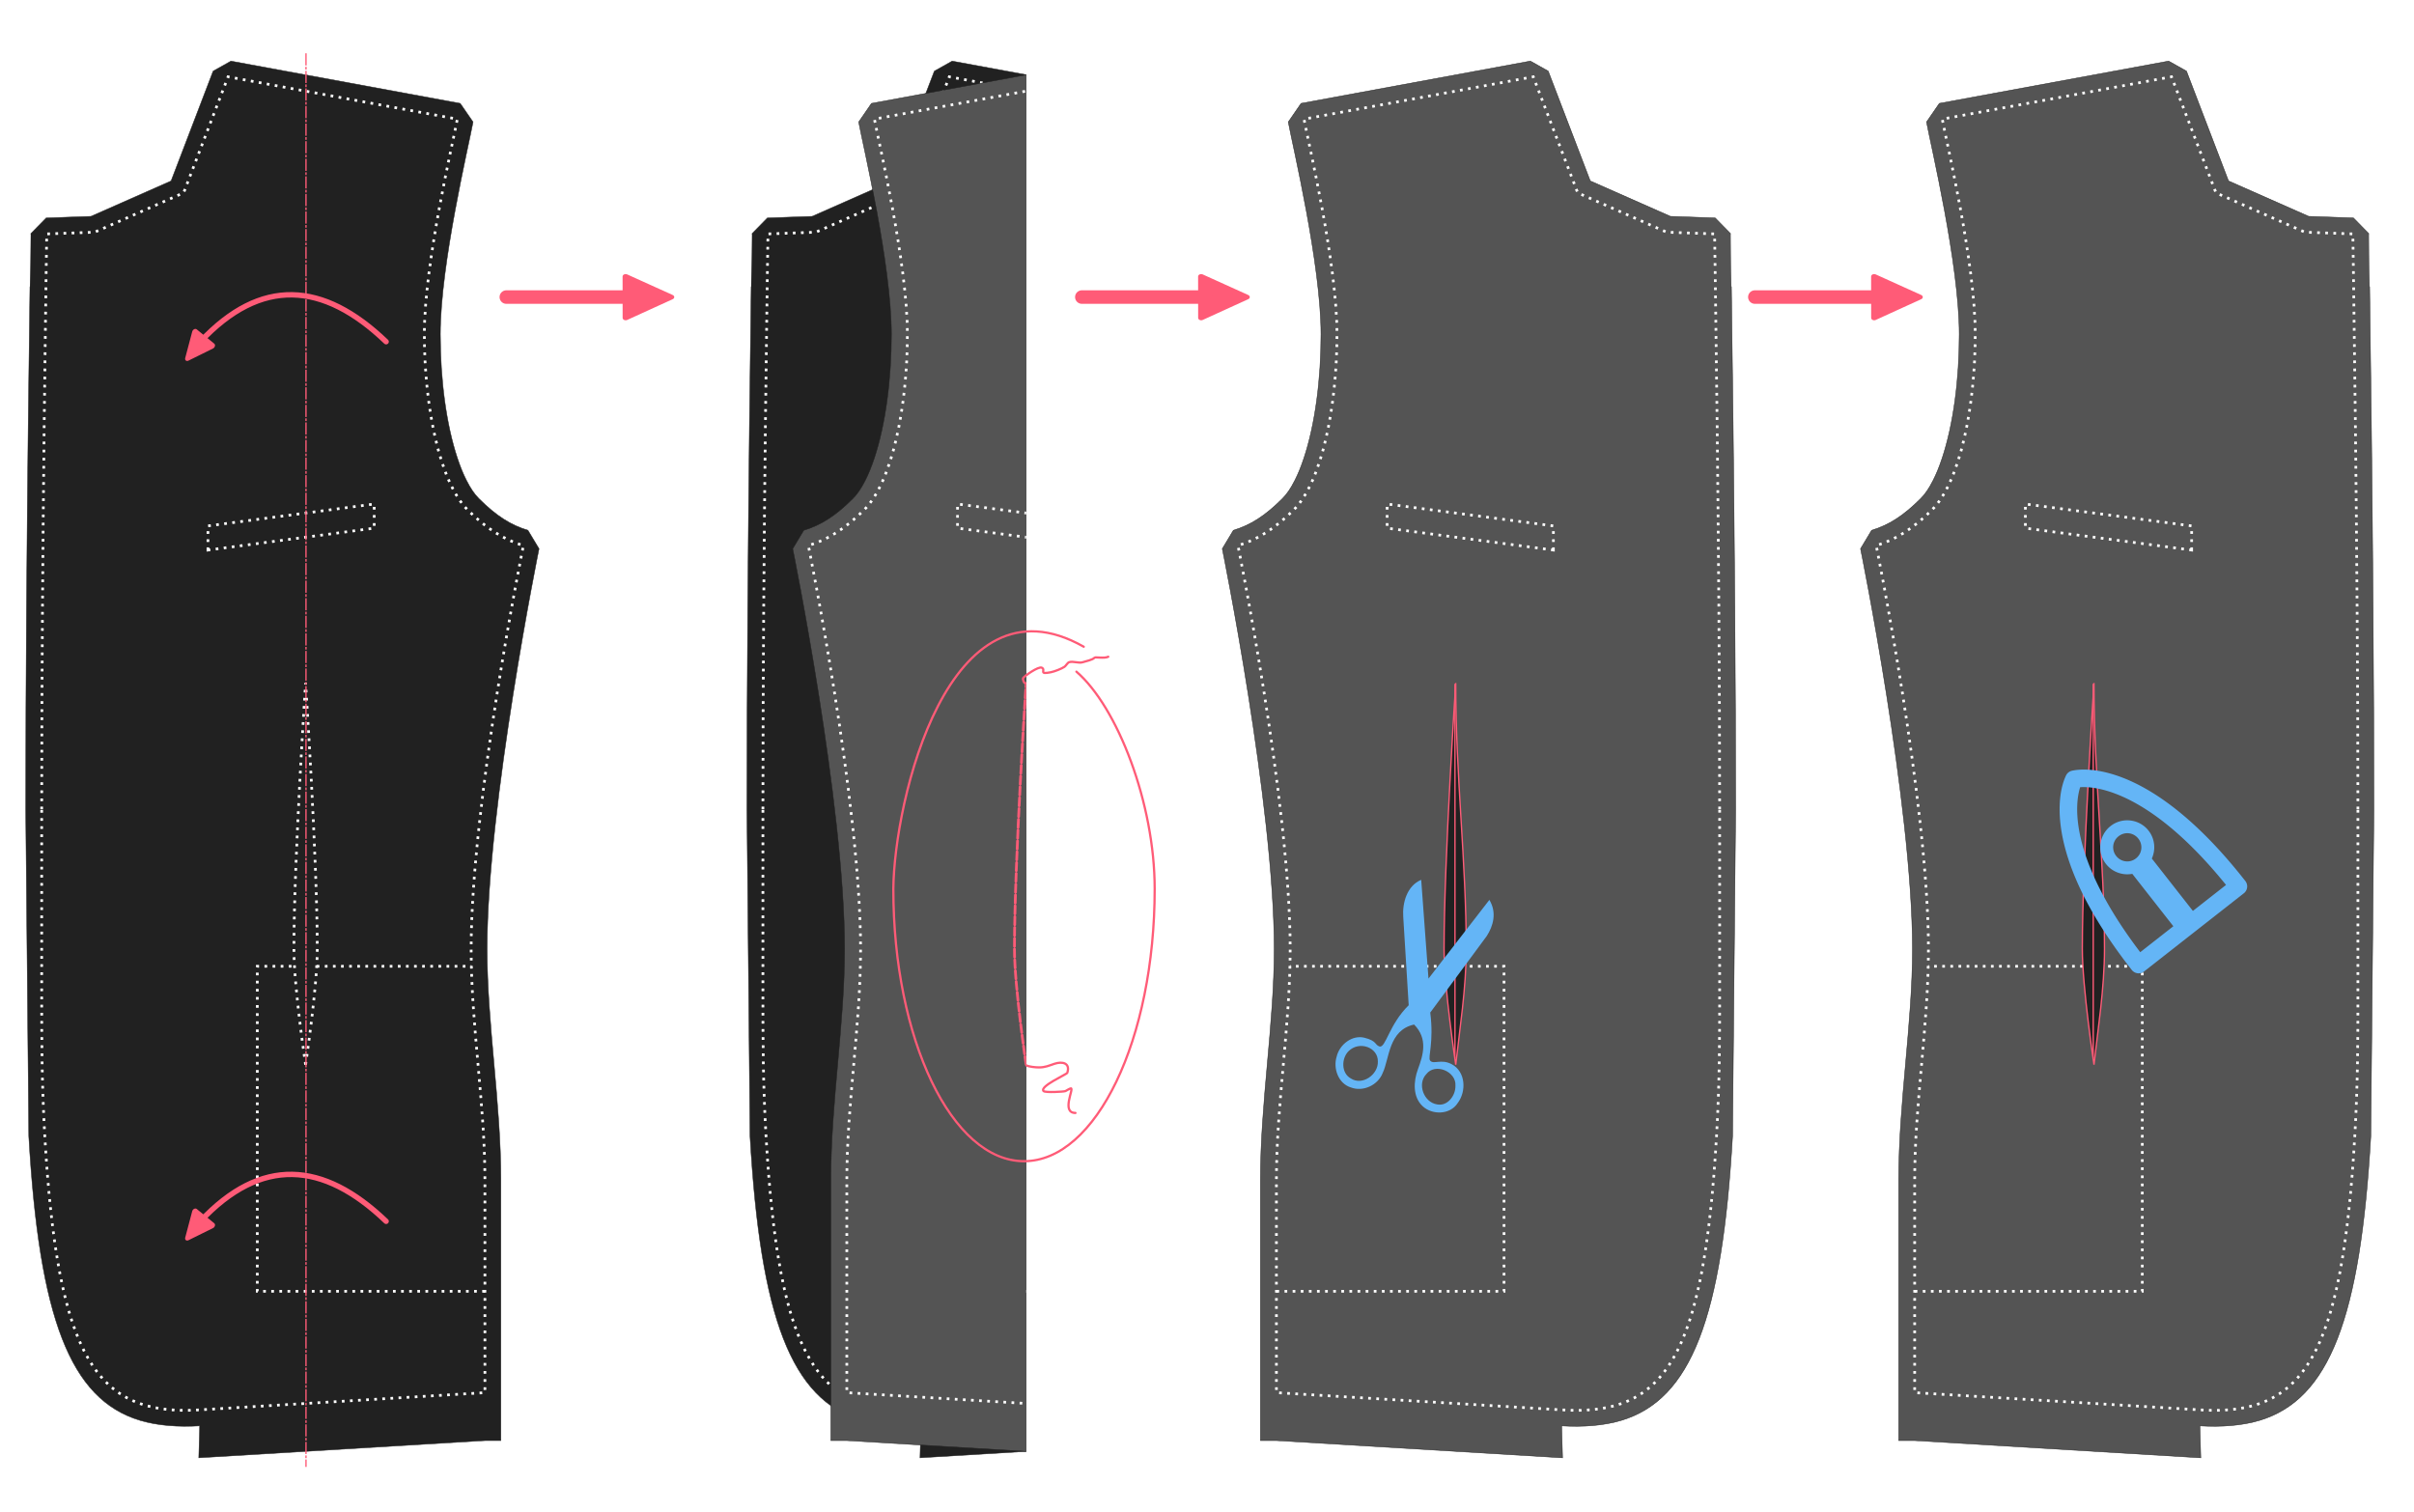 <?xml version="1.0" encoding="UTF-8" standalone="no"?>
<!-- Created with Inkscape (http://www.inkscape.org/) -->

<svg
   xmlns:svg="http://www.w3.org/2000/svg"
   xmlns="http://www.w3.org/2000/svg"
   xmlns:xlink="http://www.w3.org/1999/xlink"
   version="1.1"
   width="5355.61"
   height="3353.71"
   id="svg4868">
  <defs
     id="defs4870">
    <path
       d="M 76.777,828.669 123.799,-0.805"
       id="45" />
    <path
       d="M 76.777,828.669 123.799,-0.805"
       id="47" />
    <path
       d="M 0,540 247.297,540"
       id="49" />
    <path
       d="M 0,833.295 0,110.083"
       id="51" />
    <path
       d="M -21.6,452.588 52.978,72.882"
       id="53" />
    <marker
       refX="0"
       refY="0"
       orient="auto"
       id="noteArrow"
       style="overflow:visible">
      <path
         d="M 0,0 9,-3 C 8,-2 8,2 9,3 z"
         id="path4161"
         style="fill:#0275d8;stroke:#0275d8" />
    </marker>
    <marker
       refX="0"
       refY="0"
       orient="auto"
       id="marker4763"
       style="overflow:visible">
      <path
         d="M 0,0 9,-3 C 8,-2 8,2 9,3 z"
         id="path4765"
         style="fill:#0275d8;stroke:#0275d8" />
    </marker>
    <marker
       refX="0"
       refY="0"
       orient="auto"
       id="marker4767"
       style="overflow:visible">
      <path
         d="M 0,0 9,-3 C 8,-2 8,2 9,3 z"
         id="path4769"
         style="fill:#0275d8;stroke:#0275d8" />
    </marker>
    <marker
       refX="0"
       refY="0"
       orient="auto"
       id="marker4771"
       style="overflow:visible">
      <path
         d="M 0,0 9,-3 C 8,-2 8,2 9,3 z"
         id="path4773"
         style="fill:#0275d8;stroke:#0275d8" />
    </marker>
    <marker
       refX="0"
       refY="0"
       orient="auto"
       id="marker4775"
       style="overflow:visible">
      <path
         d="M 0,0 9,-3 C 8,-2 8,2 9,3 z"
         id="path4777"
         style="fill:#0275d8;stroke:#0275d8" />
    </marker>
    <marker
       refX="0"
       refY="0"
       orient="auto"
       id="grainlineStart"
       style="overflow:visible">
      <path
         d="M 0,0 12,-4 C 10,-2 10,2 12,4 z"
         id="path4170"
         style="fill:#999999;stroke:#999999" />
    </marker>
    <marker
       refX="0"
       refY="0"
       orient="auto"
       id="grainlineEnd"
       style="overflow:visible">
      <path
         d="M 0,0 -12,-4 C -10,-2 -10,2 -12,4 z"
         id="path4173"
         style="fill:#999999;stroke:#999999" />
    </marker>
    <path
       d="M 166.869,801.35 166.869,7.14"
       id="65" />
    <clipPath
       id="clipPath6079">
      <rect
         width="529.32"
         height="3082.98"
         x="778.12"
         y="-1169.21"
         id="rect6081"
         style="opacity:0.373;fill:#64b5f6;stroke:none" />
    </clipPath>
    <clipPath
       id="clipPath6089">
      <rect
         width="638.417"
         height="3123.39"
         x="138.56"
         y="-1197.49"
         id="rect6091"
         style="opacity:0.373;fill:#545454;fill-opacity:1;stroke:none" />
    </clipPath>
    <marker
       refX="0"
       refY="0"
       orient="auto"
       id="Scissors"
       style="overflow:visible">
      <path
         d="M 9.09,-3.606 C 8.12,-4.777 6.37,-4.736 5.062,-4.233 L -3.15,-1.155 C -5.538,-2.462 -7.898,-2.087 -7.898,-2.724 -7.898,-3.221 -7.442,-3.112 -7.51,-4.407 -7.576,-5.65 -8.874,-6.57 -10.1,-6.489 -11.328,-6.496 -12.6,-5.555 -12.611,-4.258 -12.702,-2.952 -11.604,-1.739 -10.304,-1.653 -8.782,-1.427 -6.086,-2.349 -4.821,-0.082 -5.763,1.656 -7.435,1.661 -8.947,1.574 -10.201,1.501 -11.709,1.861 -12.307,3.095 -12.886,4.277 -12.318,5.959 -10.991,6.321 -9.65,6.813 -7.81,6.191 -7.491,4.65 -7.245,3.462 -8.086,2.904 -7.764,2.473 -7.52,2.148 -5.973,2.336 -3.216,1.098 L 5.676,4.233 C 6.8,4.547 8.173,4.536 9.168,3.431 L -0.052,-0.054 9.09,-3.606 z M -9.218,-5.507 C -7.923,-4.784 -8.029,-2.823 -9.374,-2.443 -10.591,-2.02 -12.145,-3.202 -11.758,-4.521 -11.53,-5.603 -10.104,-6.001 -9.218,-5.507 z M -9.162,2.511 C -7.811,3.01 -8.04,5.295 -9.414,5.602 -10.325,5.919 -11.627,5.464 -11.72,4.39 -11.897,3.085 -10.364,1.906 -9.162,2.511 z"
         id="schere"
         style="marker-start:none" />
    </marker>
  </defs>
  <rect
     width="5355.61"
     height="3353.71"
     x="0"
     y="0"
     id="rect6904"
     style="fill:#ffffff;stroke:none" />
  <path
     d="M 430.695,822.01 405.578,822.01 380.461,822.01 393.02,794.383 405.578,766.757 418.136,794.383 430.695,822.01 z"
     id="path6045"
     style="fill:#ff5b77;fill-opacity:1;stroke:#ff5b77;stroke-width:12;stroke-linecap:round;stroke-linejoin:round;stroke-miterlimit:4;stroke-opacity:1;stroke-dasharray:none;stroke-dashoffset:0" />
  <use
     transform="matrix(3.543,0,0,3.543,443.787,192.01)"
     id="71"
     x="218"
     y="155.125"
     width="744.094"
     height="1052.36"
     xlink:href="#notch" />
  <use
     transform="matrix(3.543,0,0,3.543,443.787,192.01)"
     id="72"
     x="250.306"
     y="270.028"
     width="744.094"
     height="1052.36"
     xlink:href="#notch" />
  <use
     transform="matrix(3.543,0,0,3.543,443.787,192.01)"
     id="73"
     x="143.64"
     y="662.5"
     width="744.094"
     height="1052.36"
     xlink:href="#logo" />
  <use
     transform="matrix(3.543,0,0,3.543,443.787,192.01)"
     id="74"
     x="232.508"
     y="49.82"
     width="744.094"
     height="1052.36"
     xlink:href="#notch" />
  <use
     transform="matrix(3.543,0,0,3.543,443.787,192.01)"
     id="75"
     x="247.297"
     y="540"
     width="744.094"
     height="1052.36"
     xlink:href="#notch" />
  <use
     transform="matrix(3.543,0,0,3.543,443.787,192.01)"
     id="76"
     x="0"
     y="540"
     width="744.094"
     height="1052.36"
     xlink:href="#notch" />
  <use
     transform="matrix(3.543,0,0,3.543,443.787,192.01)"
     id="77"
     x="186.149"
     y="358.5"
     width="744.094"
     height="1052.36"
     xlink:href="#notch" />
  <use
     transform="matrix(3.543,0,0,3.543,443.787,192.01)"
     id="78"
     x="61.149"
     y="358.5"
     width="744.094"
     height="1052.36"
     xlink:href="#notch" />
  <use
     transform="matrix(3.543,0,0,3.543,443.787,192.01)"
     id="79"
     x="0"
     y="452.588"
     width="744.094"
     height="1052.36"
     xlink:href="#button-lg" />
  <use
     transform="matrix(3.543,0,0,3.543,443.787,192.01)"
     id="80"
     x="0"
     y="568.572"
     width="744.094"
     height="1052.36"
     xlink:href="#button-lg" />
  <g
     transform="translate(-100.306,1321.25)"
     id="g5989">
    <path
       d="M 612.688,-1185.72 573.156,-1163.53 479.875,-919.812 302.125,-841.25 202.719,-837.688 168.562,-802.844 C 168.562,-802.862 157.375,-111.133 157.375,474.406 L 157.375,474.75 164.188,1198.72 164.25,1200.41 C 187.292,1601.29 255.317,1783.78 411.375,1830.38 449.821,1841.85 495.713,1845.23 543.375,1842.38 L 541.375,1913.28 1176.12,1875.03 1211.59,1875.03 1211.59,1768.75 1211.59,1763.75 1211.59,1297.94 C 1211.59,1123.55 1181.03,952.286 1181.03,784.156 1181.03,463.069 1296.19,-103.754 1296.19,-103.75 L 1271.62,-144.688 C 1233.59,-156.101 1201.08,-176.731 1162.94,-214.875 1152.72,-225.094 1144.45,-237.247 1135.31,-255.25 1127.83,-269.973 1121.49,-285.618 1115.28,-304.312 L 1115.25,-304.312 C 1090.06,-380.108 1077.22,-479.736 1077.22,-579.594 1077.22,-735.004 1139.99,-997.373 1149.81,-1050.59 L 1121.38,-1091.88 612.688,-1185.72 z"
       id="42"
       style="fill:#212121;stroke:#212121" />
    <path
       d="M 802.926,822.681 1146.07,822.681 M 1176.14,1543.79 671.143,1543.79 671.143,822.681 753.66,822.681"
       id="31"
       style="fill:none;stroke:#ffffff;stroke-width:6;stroke-miterlimit:4;stroke-dasharray:6, 12;stroke-dashoffset:0" />
    <path
       d="M 192.797,474.42 192.797,885.387"
       id="33" />
    <path
       d="M 192.797,474.42 C 192.797,-110.765 203.99,-802.274 203.99,-802.274 L 310.222,-806.072 507.68,-893.383 606.248,-1150.86 1114.95,-1057.02 C 1105.31,-1004.75 1041.77,-739.182 1041.77,-579.584 1041.77,-419.986 1074.94,-252.77 1137.89,-189.82 1178.8,-148.902 1218.74,-123.564 1261.46,-110.744 1261.46,-110.744 1145.58,459.492 1145.58,784.147 1145.58,955.406 1176.14,1126.67 1176.14,1297.93 L 1176.14,1768.74 541.377,1806.99 C 314.672,1820.65 228.052,1692.82 199.632,1198.38 192.797,1079.47 192.797,982.427 192.797,885.387 L 192.797,474.42 z"
       id="34"
       style="fill:none;stroke:#ffffff;stroke-width:6;stroke-miterlimit:4;stroke-dasharray:6, 12;stroke-dashoffset:0" />
    <path
       d="M 561.655,-100.794 561.655,-154.405 930.521,-202.966 930.521,-149.355 561.655,-100.794 z"
       id="36"
       style="fill:none;stroke:#ffffff;stroke-width:6;stroke-miterlimit:4;stroke-dasharray:6, 12;stroke-dashoffset:0" />
    <path
       d="M 269.332,784.147 1145.58,784.147"
       id="44" />
    <path
       d="M 778.293,1041.04 C 778.293,1041.04 804.205,869.779 804.205,784.147 804.205,587.494 778.293,194.186 778.293,194.186 778.293,194.186 752.381,587.494 752.381,784.147 752.381,869.779 778.293,1041.04 778.293,1041.04 z"
       id="path5987"
       style="fill:none;stroke:#ffffff;stroke-width:6;stroke-miterlimit:4;stroke-dasharray:6, 12;stroke-dashoffset:0" />
  </g>
  <g
     transform="translate(1499.77,1321.25)"
     clip-path="url(#clipPath6089)"
     id="g6019">
    <path
       d="M 612.688,-1185.72 573.156,-1163.53 479.875,-919.812 302.125,-841.25 202.719,-837.688 168.562,-802.844 C 168.562,-802.862 157.375,-111.133 157.375,474.406 L 157.375,474.75 164.188,1198.72 164.25,1200.41 C 187.292,1601.29 255.317,1783.78 411.375,1830.38 449.821,1841.85 495.713,1845.23 543.375,1842.38 L 541.375,1913.28 1176.12,1875.03 1211.59,1875.03 1211.59,1768.75 1211.59,1763.75 1211.59,1297.94 C 1211.59,1123.55 1181.03,952.286 1181.03,784.156 1181.03,463.069 1296.19,-103.754 1296.19,-103.75 L 1271.62,-144.688 C 1233.59,-156.101 1201.08,-176.731 1162.94,-214.875 1152.72,-225.094 1144.45,-237.247 1135.31,-255.25 1127.83,-269.973 1121.49,-285.618 1115.28,-304.312 L 1115.25,-304.312 C 1090.06,-380.108 1077.22,-479.736 1077.22,-579.594 1077.22,-735.004 1139.99,-997.373 1149.81,-1050.59 L 1121.38,-1091.88 612.688,-1185.72 z"
       id="path6021"
       style="fill:#212121;stroke:#212121" />
    <path
       d="M 802.926,822.681 1146.07,822.681 M 1176.14,1543.79 671.143,1543.79 671.143,822.681 753.66,822.681"
       id="path6023"
       style="fill:none;stroke:#ffffff;stroke-width:6;stroke-miterlimit:4;stroke-dasharray:6, 12;stroke-dashoffset:0" />
    <path
       d="M 192.797,474.42 192.797,885.387"
       id="path6025" />
    <path
       d="M 192.797,474.42 C 192.797,-110.765 203.99,-802.274 203.99,-802.274 L 310.222,-806.072 507.68,-893.383 606.248,-1150.86 1114.95,-1057.02 C 1105.31,-1004.75 1041.77,-739.182 1041.77,-579.584 1041.77,-419.986 1074.94,-252.77 1137.89,-189.82 1178.8,-148.902 1218.74,-123.564 1261.46,-110.744 1261.46,-110.744 1145.58,459.492 1145.58,784.147 1145.58,955.406 1176.14,1126.67 1176.14,1297.93 L 1176.14,1768.74 541.377,1806.99 C 314.672,1820.65 228.052,1692.82 199.632,1198.38 192.797,1079.47 192.797,982.427 192.797,885.387 L 192.797,474.42 z"
       id="path6027"
       style="fill:none;stroke:#ffffff;stroke-width:6;stroke-miterlimit:4;stroke-dasharray:6, 12;stroke-dashoffset:0" />
    <path
       d="M 561.655,-100.794 561.655,-154.405 930.521,-202.966 930.521,-149.355 561.655,-100.794 z"
       id="path6029"
       style="fill:none;stroke:#ffffff;stroke-width:6;stroke-miterlimit:4;stroke-dasharray:6, 12;stroke-dashoffset:0" />
    <path
       d="M 269.332,784.147 1145.58,784.147"
       id="path6031" />
    <path
       d="M 778.293,1041.04 C 778.293,1041.04 804.205,869.779 804.205,784.147 804.205,587.494 778.293,194.186 778.293,194.186 778.293,194.186 752.381,587.494 752.381,784.147 752.381,869.779 778.293,1041.04 778.293,1041.04 z"
       id="path6033"
       style="fill:none;stroke:#ffffff;stroke-width:6;stroke-miterlimit:4;stroke-dasharray:6, 12;stroke-dashoffset:0" />
  </g>
  <path
     d="M 678.865,119.72 678.865,3253.21"
     id="path6035"
     style="fill:#212121;fill-opacity:1;stroke:#ff5b77;stroke-width:3;stroke-linecap:square;stroke-linejoin:miter;stroke-miterlimit:4;stroke-opacity:1;stroke-dasharray:24, 6, 3, 6;stroke-dashoffset:0" />
  <g
     transform="translate(-100.306,1321.25)"
     id="g6051">
    <path
       d="M 800.041,623.106 C 660.058,489.083 522.496,479.739 387.899,623.106"
       transform="translate(156.875,-1186.22)"
       id="path6039"
       style="fill:none;stroke:#ff5b77;stroke-width:12;stroke-linecap:round;stroke-linejoin:miter;stroke-miterlimit:4;stroke-opacity:1;stroke-dasharray:none;stroke-dashoffset:0" />
    <path
       d="M 215.531,646.574 162.635,646.574 109.739,646.574 136.187,600.765 162.635,554.956 189.083,600.765 215.531,646.574 z"
       transform="matrix(-0.368,-0.3,0.382,-0.467,364.776,-218.631)"
       id="path6043"
       style="fill:#ff5b77;fill-opacity:1;stroke:#ff5b77;stroke-width:22.425;stroke-linecap:round;stroke-linejoin:round;stroke-miterlimit:4;stroke-opacity:1;stroke-dasharray:none;stroke-dashoffset:0" />
  </g>
  <g
     transform="translate(-100.306,3272.86)"
     id="g6055">
    <path
       d="M 800.041,623.106 C 660.058,489.083 522.496,479.739 387.899,623.106"
       transform="translate(156.875,-1186.22)"
       id="path6057"
       style="fill:none;stroke:#ff5b77;stroke-width:12;stroke-linecap:round;stroke-linejoin:miter;stroke-miterlimit:4;stroke-opacity:1;stroke-dasharray:none;stroke-dashoffset:0" />
    <path
       d="M 215.531,646.574 162.635,646.574 109.739,646.574 136.187,600.765 162.635,554.956 189.083,600.765 215.531,646.574 z"
       transform="matrix(-0.368,-0.3,0.382,-0.467,364.776,-218.631)"
       id="path6059"
       style="fill:#ff5b77;fill-opacity:1;stroke:#ff5b77;stroke-width:22.425;stroke-linecap:round;stroke-linejoin:round;stroke-miterlimit:4;stroke-opacity:1;stroke-dasharray:none;stroke-dashoffset:0" />
  </g>
  <g
     transform="matrix(-1,0,0,1,3054.86,1321.25)"
     clip-path="url(#clipPath6079)"
     id="g6061"
     style="fill:#545454">
    <path
       d="M 612.688,-1185.72 573.156,-1163.53 479.875,-919.812 302.125,-841.25 202.719,-837.688 168.562,-802.844 C 168.562,-802.862 157.375,-111.133 157.375,474.406 L 157.375,474.75 164.188,1198.72 164.25,1200.41 C 187.292,1601.29 255.317,1783.78 411.375,1830.38 449.821,1841.85 495.713,1845.23 543.375,1842.38 L 541.375,1913.28 1176.12,1875.03 1211.59,1875.03 1211.59,1768.75 1211.59,1763.75 1211.59,1297.94 C 1211.59,1123.55 1181.03,952.286 1181.03,784.156 1181.03,463.069 1296.19,-103.754 1296.19,-103.75 L 1271.62,-144.688 C 1233.59,-156.101 1201.08,-176.731 1162.94,-214.875 1152.72,-225.094 1144.45,-237.247 1135.31,-255.25 1127.83,-269.973 1121.49,-285.618 1115.28,-304.312 L 1115.25,-304.312 C 1090.06,-380.108 1077.22,-479.736 1077.22,-579.594 1077.22,-735.004 1139.99,-997.373 1149.81,-1050.59 L 1121.38,-1091.88 612.688,-1185.72 z"
       id="path6063"
       style="fill:#545454;stroke:#212121" />
    <path
       d="M 802.926,822.681 1146.07,822.681 M 1176.14,1543.79 671.143,1543.79 671.143,822.681 753.66,822.681"
       id="path6065"
       style="fill:#545454;stroke:#ffffff;stroke-width:6;stroke-miterlimit:4;stroke-dasharray:6, 12;stroke-dashoffset:0" />
    <path
       d="M 192.797,474.42 192.797,885.387"
       id="path6067"
       style="fill:#545454" />
    <path
       d="M 192.797,474.42 C 192.797,-110.765 203.99,-802.274 203.99,-802.274 L 310.222,-806.072 507.68,-893.383 606.248,-1150.86 1114.95,-1057.02 C 1105.31,-1004.75 1041.77,-739.182 1041.77,-579.584 1041.77,-419.986 1074.94,-252.77 1137.89,-189.82 1178.8,-148.902 1218.74,-123.564 1261.46,-110.744 1261.46,-110.744 1145.58,459.492 1145.58,784.147 1145.58,955.406 1176.14,1126.67 1176.14,1297.93 L 1176.14,1768.74 541.377,1806.99 C 314.672,1820.65 228.052,1692.82 199.632,1198.38 192.797,1079.47 192.797,982.427 192.797,885.387 L 192.797,474.42 z"
       id="path6069"
       style="fill:#545454;stroke:#ffffff;stroke-width:6;stroke-miterlimit:4;stroke-dasharray:6, 12;stroke-dashoffset:0" />
    <path
       d="M 561.655,-100.794 561.655,-154.405 930.521,-202.966 930.521,-149.355 561.655,-100.794 z"
       id="path6071"
       style="fill:#545454;stroke:#ffffff;stroke-width:6;stroke-miterlimit:4;stroke-dasharray:6, 12;stroke-dashoffset:0" />
    <path
       d="M 269.332,784.147 1145.58,784.147"
       id="path6073"
       style="fill:#545454" />
    <path
       d="M 778.293,1041.04 C 778.293,1041.04 804.205,869.779 804.205,784.147 804.205,587.494 778.293,194.186 778.293,194.186 778.293,194.186 752.381,587.494 752.381,784.147 752.381,869.779 778.293,1041.04 778.293,1041.04 z"
       id="path6075"
       style="fill:#545454;stroke:#ff5b77;stroke-width:6;stroke-linecap:round;stroke-miterlimit:4;stroke-dasharray:18, 6;stroke-dashoffset:0" />
  </g>
  <path
     d="M 3395.25,135.53 3434.78,157.72 3528.07,401.438 3705.82,480 3805.22,483.562 3839.38,518.406 C 3839.38,518.388 3850.57,1210.12 3850.57,1795.66 L 3850.57,1796 3843.75,2519.97 3843.69,2521.66 C 3820.65,2922.54 3752.62,3105.03 3596.57,3151.63 3558.12,3163.1 3512.23,3166.48 3464.57,3163.63 L 3466.57,3234.53 2831.82,3196.28 2796.35,3196.28 2796.35,3090 2796.35,3085 2796.35,2619.19 C 2796.35,2444.8 2826.91,2273.54 2826.91,2105.41 2826.91,1784.32 2711.75,1217.5 2711.75,1217.5 L 2736.32,1176.56 C 2774.35,1165.15 2806.86,1144.52 2845,1106.38 2855.22,1096.16 2863.49,1084 2872.63,1066 2880.11,1051.28 2886.45,1035.63 2892.66,1016.94 L 2892.69,1016.94 C 2917.88,941.142 2930.72,841.514 2930.72,741.656 2930.72,586.246 2867.95,323.877 2858.13,270.66 L 2886.56,229.37 3395.25,135.53 z"
     id="path6099"
     style="fill:#545454;stroke:#212121" />
  <path
     d="M 3205.01,2143.93 2861.87,2143.93 M 2831.8,2865.04 3336.8,2865.04 3336.8,2143.93 3254.28,2143.93"
     id="path6101"
     style="fill:none;stroke:#ffffff;stroke-width:6;stroke-miterlimit:4;stroke-dasharray:6, 12;stroke-dashoffset:0" />
  <path
     d="M 3815.14,1795.67 3815.14,2206.64"
     id="path6103" />
  <path
     d="M 3815.14,1795.67 C 3815.14,1210.49 3803.95,518.976 3803.95,518.976 L 3697.72,515.178 3500.26,427.867 3401.69,170.39 2892.99,264.23 C 2902.63,316.5 2966.17,582.068 2966.17,741.666 2966.17,901.264 2933,1068.48 2870.05,1131.43 2829.14,1172.35 2789.2,1197.69 2746.48,1210.51 2746.48,1210.51 2862.36,1780.74 2862.36,2105.4 2862.36,2276.66 2831.8,2447.92 2831.8,2619.18 L 2831.8,3089.99 3466.56,3128.24 C 3693.27,3141.9 3779.89,3014.07 3808.31,2519.63 3815.14,2400.72 3815.14,2303.68 3815.14,2206.64 L 3815.14,1795.67 z"
     id="path6105"
     style="fill:none;stroke:#ffffff;stroke-width:6;stroke-miterlimit:4;stroke-dasharray:6, 12;stroke-dashoffset:0" />
  <path
     d="M 3446.28,1220.46 3446.28,1166.85 3077.42,1118.28 3077.42,1171.9 3446.28,1220.46 z"
     id="path6107"
     style="fill:none;stroke:#ffffff;stroke-width:6;stroke-miterlimit:4;stroke-dasharray:6, 12;stroke-dashoffset:0" />
  <path
     d="M 3738.61,2105.4 2862.36,2105.4"
     id="path6109" />
  <path
     d="M 3229.65,2362.29 C 3229.65,2362.29 3203.74,2191.03 3203.74,2105.4 3203.74,1908.74 3229.65,1515.44 3229.65,1515.44 3229.65,1725.77 3252.94,1911.38 3252.94,2105.39 3252.94,2192.4 3238.26,2284.13 3229.65,2362.29 z"
     id="path6111"
     style="fill:#212121;stroke:#ff5b77;stroke-width:3;stroke-miterlimit:4;stroke-dasharray:none;stroke-dashoffset:0" />
  <path
     d="M 3227.95,1518.49 3227.95,2347.6"
     id="path7346"
     style="fill:#212121;fill-opacity:1;stroke:#ff5b77;stroke-width:3;stroke-linecap:round;stroke-linejoin:round;stroke-miterlimit:4;stroke-opacity:1;stroke-dasharray:none;stroke-dashoffset:0" />
  <g
     transform="translate(-144.753,1741.47)"
     id="g6881">
    <path
       d="M 215.531,646.574 162.635,646.574 109.739,646.574 136.187,600.765 162.635,554.956 189.083,600.765 215.531,646.574 z"
       transform="matrix(-0.001,-0.868,-1.103,0.002,2246.14,-942.228)"
       id="path6875"
       style="fill:#ff5b77;fill-opacity:1;stroke:#ff5b77;stroke-width:12.264;stroke-linecap:round;stroke-linejoin:round;stroke-miterlimit:4;stroke-opacity:1;stroke-dasharray:none;stroke-dashoffset:0" />
    <path
       d="M 1543.82,-1082.36 1268.05,-1082.36"
       id="path6879"
       style="fill:none;stroke:#ff5b77;stroke-width:30;stroke-linecap:round;stroke-linejoin:round;stroke-miterlimit:4;stroke-opacity:1;stroke-dasharray:none;stroke-dashoffset:0" />
  </g>
  <g
     transform="translate(1132.08,1741.47)"
     id="g6885">
    <path
       d="M 215.531,646.574 162.635,646.574 109.739,646.574 136.187,600.765 162.635,554.956 189.083,600.765 215.531,646.574 z"
       transform="matrix(-0.001,-0.868,-1.103,0.002,2246.14,-942.228)"
       id="path6887"
       style="fill:#ff5b77;fill-opacity:1;stroke:#ff5b77;stroke-width:12.264;stroke-linecap:round;stroke-linejoin:round;stroke-miterlimit:4;stroke-opacity:1;stroke-dasharray:none;stroke-dashoffset:0" />
    <path
       d="M 1543.82,-1082.36 1268.05,-1082.36"
       id="path6889"
       style="fill:none;stroke:#ff5b77;stroke-width:30;stroke-linecap:round;stroke-linejoin:round;stroke-miterlimit:4;stroke-opacity:1;stroke-dasharray:none;stroke-dashoffset:0" />
  </g>
  <path
     d="M 2388.12,1490.22 C 2478.79,1568.59 2561.74,1781.33 2561.74,1972.34 2561.74,2305.96 2431.95,2576.41 2271.83,2576.41 2111.71,2576.41 1981.92,2305.96 1981.92,1972.34 1983.8,1776.5 2103.75,1264.47 2404.34,1434.91"
     id="path6897"
     style="fill:none;stroke:#ff5b77;stroke-width:5;stroke-linecap:round;stroke-linejoin:round;stroke-miterlimit:4;stroke-opacity:1;stroke-dashoffset:0" />
  <path
     d="M 2274.86,1515.5 C 2272.17,1516.85 2268.47,1507.33 2269.81,1504.64 2271.9,1500.46 2304.02,1477.8 2311.23,1481.41 2321.45,1486.52 2302.67,1497.26 2331.43,1491.51 2339.9,1489.81 2355.2,1483.74 2361.74,1479.38 2364.64,1477.45 2368.38,1470.44 2371.84,1469.28 2380.93,1466.25 2393.05,1472.31 2402.14,1469.28 2411.27,1466.24 2423.04,1464.55 2428.41,1459.18 2430.28,1457.31 2450.15,1461.44 2458.71,1457.16"
     id="path6900"
     style="fill:none;stroke:#ff5b77;stroke-width:5;stroke-linecap:round;stroke-linejoin:round;stroke-miterlimit:4;stroke-opacity:1;stroke-dasharray:none;stroke-dashoffset:0" />
  <path
     d="M 2276.88,2363.78 C 2282.62,2366.86 2297.35,2368.32 2305.17,2368.32 2318.91,2368.32 2327.03,2364.4 2339.51,2360.24 2356.53,2354.57 2375.22,2358.17 2367.8,2380.44 2366.74,2383.61 2305.12,2410.7 2315.27,2420.85 2319.02,2424.6 2359.98,2422.36 2363.76,2420.85 2365.39,2420.19 2373.52,2414.79 2375.88,2414.79 2383.29,2414.79 2353.71,2469.33 2385.98,2469.33"
     id="path6902"
     style="fill:none;stroke:#ff5b77;stroke-width:5;stroke-linecap:round;stroke-linejoin:round;stroke-miterlimit:4;stroke-opacity:1;stroke-dasharray:none;stroke-dashoffset:0" />
  <path
     d="M 4811.26,135.53 4850.79,157.72 4944.07,401.438 5121.82,480 5221.23,483.562 5255.39,518.406 C 5255.39,518.388 5266.57,1210.12 5266.57,1795.66 L 5266.57,1796 5259.76,2519.97 5259.7,2521.66 C 5236.66,2922.54 5168.63,3105.03 5012.57,3151.63 4974.13,3163.1 4928.24,3166.48 4880.57,3163.63 L 4882.57,3234.53 4247.83,3196.28 4212.36,3196.28 4212.36,3090 4212.36,3085 4212.36,2619.19 C 4212.36,2444.8 4242.92,2273.54 4242.92,2105.41 4242.92,1784.32 4127.76,1217.5 4127.76,1217.5 L 4152.33,1176.56 C 4190.36,1165.15 4222.87,1144.52 4261.01,1106.38 4271.23,1096.16 4279.5,1084 4288.64,1066 4296.12,1051.28 4302.46,1035.63 4308.67,1016.94 L 4308.7,1016.94 C 4333.89,941.142 4346.73,841.514 4346.73,741.656 4346.73,586.246 4283.96,323.877 4274.14,270.66 L 4302.57,229.37 4811.26,135.53 z"
     id="path7254"
     style="fill:#545454;stroke:#212121" />
  <path
     d="M 4621.02,2143.93 4277.88,2143.93 M 4247.81,2865.04 4752.81,2865.04 4752.81,2143.93 4670.29,2143.93"
     id="path7256"
     style="fill:none;stroke:#ffffff;stroke-width:6;stroke-miterlimit:4;stroke-dasharray:6, 12;stroke-dashoffset:0" />
  <path
     d="M 5231.15,1795.67 C 5231.15,1210.49 5219.96,518.976 5219.96,518.976 L 5113.73,515.178 4916.27,427.867 4817.7,170.39 4309,264.23 C 4318.64,316.5 4382.18,582.068 4382.18,741.666 4382.18,901.264 4349.01,1068.48 4286.06,1131.43 4245.15,1172.35 4205.21,1197.69 4162.49,1210.51 4162.49,1210.51 4278.37,1780.74 4278.37,2105.4 4278.37,2276.66 4247.81,2447.92 4247.81,2619.18 L 4247.81,3089.99 4882.57,3128.24 C 5109.28,3141.9 5195.9,3014.07 5224.32,2519.63 5231.15,2400.72 5231.15,2303.68 5231.15,2206.64 L 5231.15,1795.67 z"
     id="path7260"
     style="fill:none;stroke:#ffffff;stroke-width:6;stroke-miterlimit:4;stroke-dasharray:6, 12;stroke-dashoffset:0" />
  <path
     d="M 4862.3,1220.46 4862.3,1166.85 4493.43,1118.28 4493.43,1171.9 4862.3,1220.46 z"
     id="path7262"
     style="fill:none;stroke:#ffffff;stroke-width:6;stroke-miterlimit:4;stroke-dasharray:6, 12;stroke-dashoffset:0" />
  <g
     transform="matrix(1.492,-4.824,4.824,1.492,-1848.33,922.741)"
     id="layer1"
     style="fill:#64b5f6">
    <g
       transform="matrix(4.261,-1.235,1.235,4.261,-1337.77,-2994.97)"
       id="g4593"
       style="fill:#64b5f6">
      <path
         d="M 59.732,956.401 C 59.122,955.008 57.428,954.565 56.033,954.688 L 47.29,955.384 C 45.354,953.47 42.983,953.179 43.158,952.567 43.295,952.089 43.704,952.32 43.995,951.056 44.275,949.843 43.28,948.601 42.079,948.342 40.901,947.996 39.419,948.55 39.051,949.794 38.603,951.024 39.325,952.493 40.55,952.934 41.952,953.571 44.797,953.427 45.388,955.954 44.004,957.366 42.395,956.91 40.966,956.41 39.78,955.994 38.232,955.925 37.316,956.945 36.435,957.922 36.516,959.696 37.693,960.41 38.846,961.252 40.786,961.162 41.517,959.768 42.081,958.694 41.426,957.926 41.855,957.6 42.179,957.355 43.615,957.962 46.605,957.532 L 54.29,962.996 C 55.284,963.607 56.607,963.975 57.868,963.187 L 49.965,957.296 59.732,956.401 z M 42.656,949.529 C 43.702,950.58 43.06,952.436 41.662,952.43 40.376,952.502 39.207,950.937 39.944,949.776 40.46,948.799 41.941,948.809 42.656,949.529 z M 40.501,957.251 C 41.662,958.103 40.812,960.237 39.407,960.153 38.444,960.206 37.317,959.41 37.524,958.353 37.713,957.049 39.513,956.339 40.501,957.251 z"
         id="path4599"
         style="fill:#64b5f6;marker-start:none" />
    </g>
  </g>
  <g
     transform="matrix(-1,0,0,1,4007.94,1321.25)"
     id="g7910">
    <path
       d="M -637.718,1041.04 C -637.718,1041.04 -611.806,869.779 -611.806,784.147 -611.806,587.494 -637.718,194.186 -637.718,194.186 -637.718,404.524 -661.008,590.129 -661.008,784.135 -661.008,871.15 -646.33,962.879 -637.718,1041.04 z"
       id="path7906"
       style="fill:#212121;stroke:#ff5b77;stroke-width:3;stroke-miterlimit:4;stroke-dasharray:none;stroke-dashoffset:0" />
    <path
       d="M -636.021,197.24 -636.021,1026.35"
       id="path7908"
       style="fill:#212121;fill-opacity:1;stroke:#ff5b77;stroke-width:3;stroke-linecap:round;stroke-linejoin:round;stroke-miterlimit:4;stroke-opacity:1;stroke-dasharray:none;stroke-dashoffset:0" />
  </g>
  <path
     d="M 5231.15,1795.67 5231.15,2206.64"
     id="path7258" />
  <path
     d="M 5154.62,2105.4 4278.37,2105.4"
     id="path7264" />
  <g
     transform="matrix(0.185,-0.145,0.145,0.185,74.11,4736.39)"
     id="g7268">
    <path
       d="M 23050.6,1728.14 A 82.794,82.794 0 0 0 23019.2,1734.44 C 23019.2,1734.44 22967.5,1757.15 22904.5,1809.84 22841.5,1862.47 22760.4,1948.02 22680.9,2081 22522.1,2346.97 22370.4,2801.11 22370.4,3564.48 A 82.794,82.794 0 0 0 22453.2,3647.28 L 23649.2,3647.28 A 82.794,82.794 0 0 0 23732,3564.48 C 23732,2801.11 23580.1,2346.97 23421.2,2081 23341.8,1948.02 23260.7,1862.47 23197.7,1809.84 23134.6,1757.15 23082.9,1734.44 23082.9,1734.44 A 82.794,82.794 0 0 0 23050.6,1728.14 z M 23051.2,1906.04 C 23061.9,1913.32 23075.1,1923.12 23091.5,1936.82 23140.6,1977.83 23209.1,2048.57 23279.1,2165.88 23413.9,2391.64 23555.1,2791.38 23565.6,3481.62 L 23168.2,3481.62 23168.2,2853.43 C 23249.9,2810.78 23306.3,2725.04 23306.3,2627 23306.3,2486.8 23191.4,2371.87 23051.2,2371.87 22911,2371.87 22795.9,2486.8 22795.9,2627 22795.9,2725.04 22852.2,2810.78 22933.9,2853.43 L 22933.9,3481.62 22536.6,3481.62 C 22547.1,2791.38 22688.4,2391.64 22823.2,2165.88 22893.3,2048.57 22961.7,1977.83 23010.8,1936.82 23027.2,1923.12 23040.5,1913.32 23051.2,1906.04 z M 23051.2,2494.27 C 23125.2,2494.27 23183.9,2552.95 23183.9,2627 23183.9,2701.05 23125.2,2759.92 23051.2,2759.92 22977.1,2759.92 22918.4,2701.05 22918.4,2627 22918.4,2552.95 22977.1,2494.27 23051.2,2494.27 z"
       id="path7270"
       style="font-size:medium;font-style:normal;font-variant:normal;font-weight:normal;font-stretch:normal;text-indent:0;text-align:start;text-decoration:none;line-height:normal;letter-spacing:normal;word-spacing:normal;text-transform:none;direction:ltr;block-progression:tb;writing-mode:lr-tb;text-anchor:start;color:#000000;fill:#64b5f6;fill-opacity:1;stroke:none;stroke-width:165.571;marker:none;visibility:visible;display:inline;overflow:visible;enable-background:accumulate;font-family:Bitstream Vera Sans;-inkscape-font-specification:Bitstream Vera Sans" />
  </g>
  <g
     transform="translate(2625.2,1741.47)"
     id="g7939">
    <path
       d="M 215.531,646.574 162.635,646.574 109.739,646.574 136.187,600.765 162.635,554.956 189.083,600.765 215.531,646.574 z"
       transform="matrix(-0.001,-0.868,-1.103,0.002,2246.14,-942.228)"
       id="path7941"
       style="fill:#ff5b77;fill-opacity:1;stroke:#ff5b77;stroke-width:12.264;stroke-linecap:round;stroke-linejoin:round;stroke-miterlimit:4;stroke-opacity:1;stroke-dasharray:none;stroke-dashoffset:0" />
    <path
       d="M 1543.82,-1082.36 1268.05,-1082.36"
       id="path7943"
       style="fill:none;stroke:#ff5b77;stroke-width:30;stroke-linecap:round;stroke-linejoin:round;stroke-miterlimit:4;stroke-opacity:1;stroke-dasharray:none;stroke-dashoffset:0" />
  </g>
</svg>
